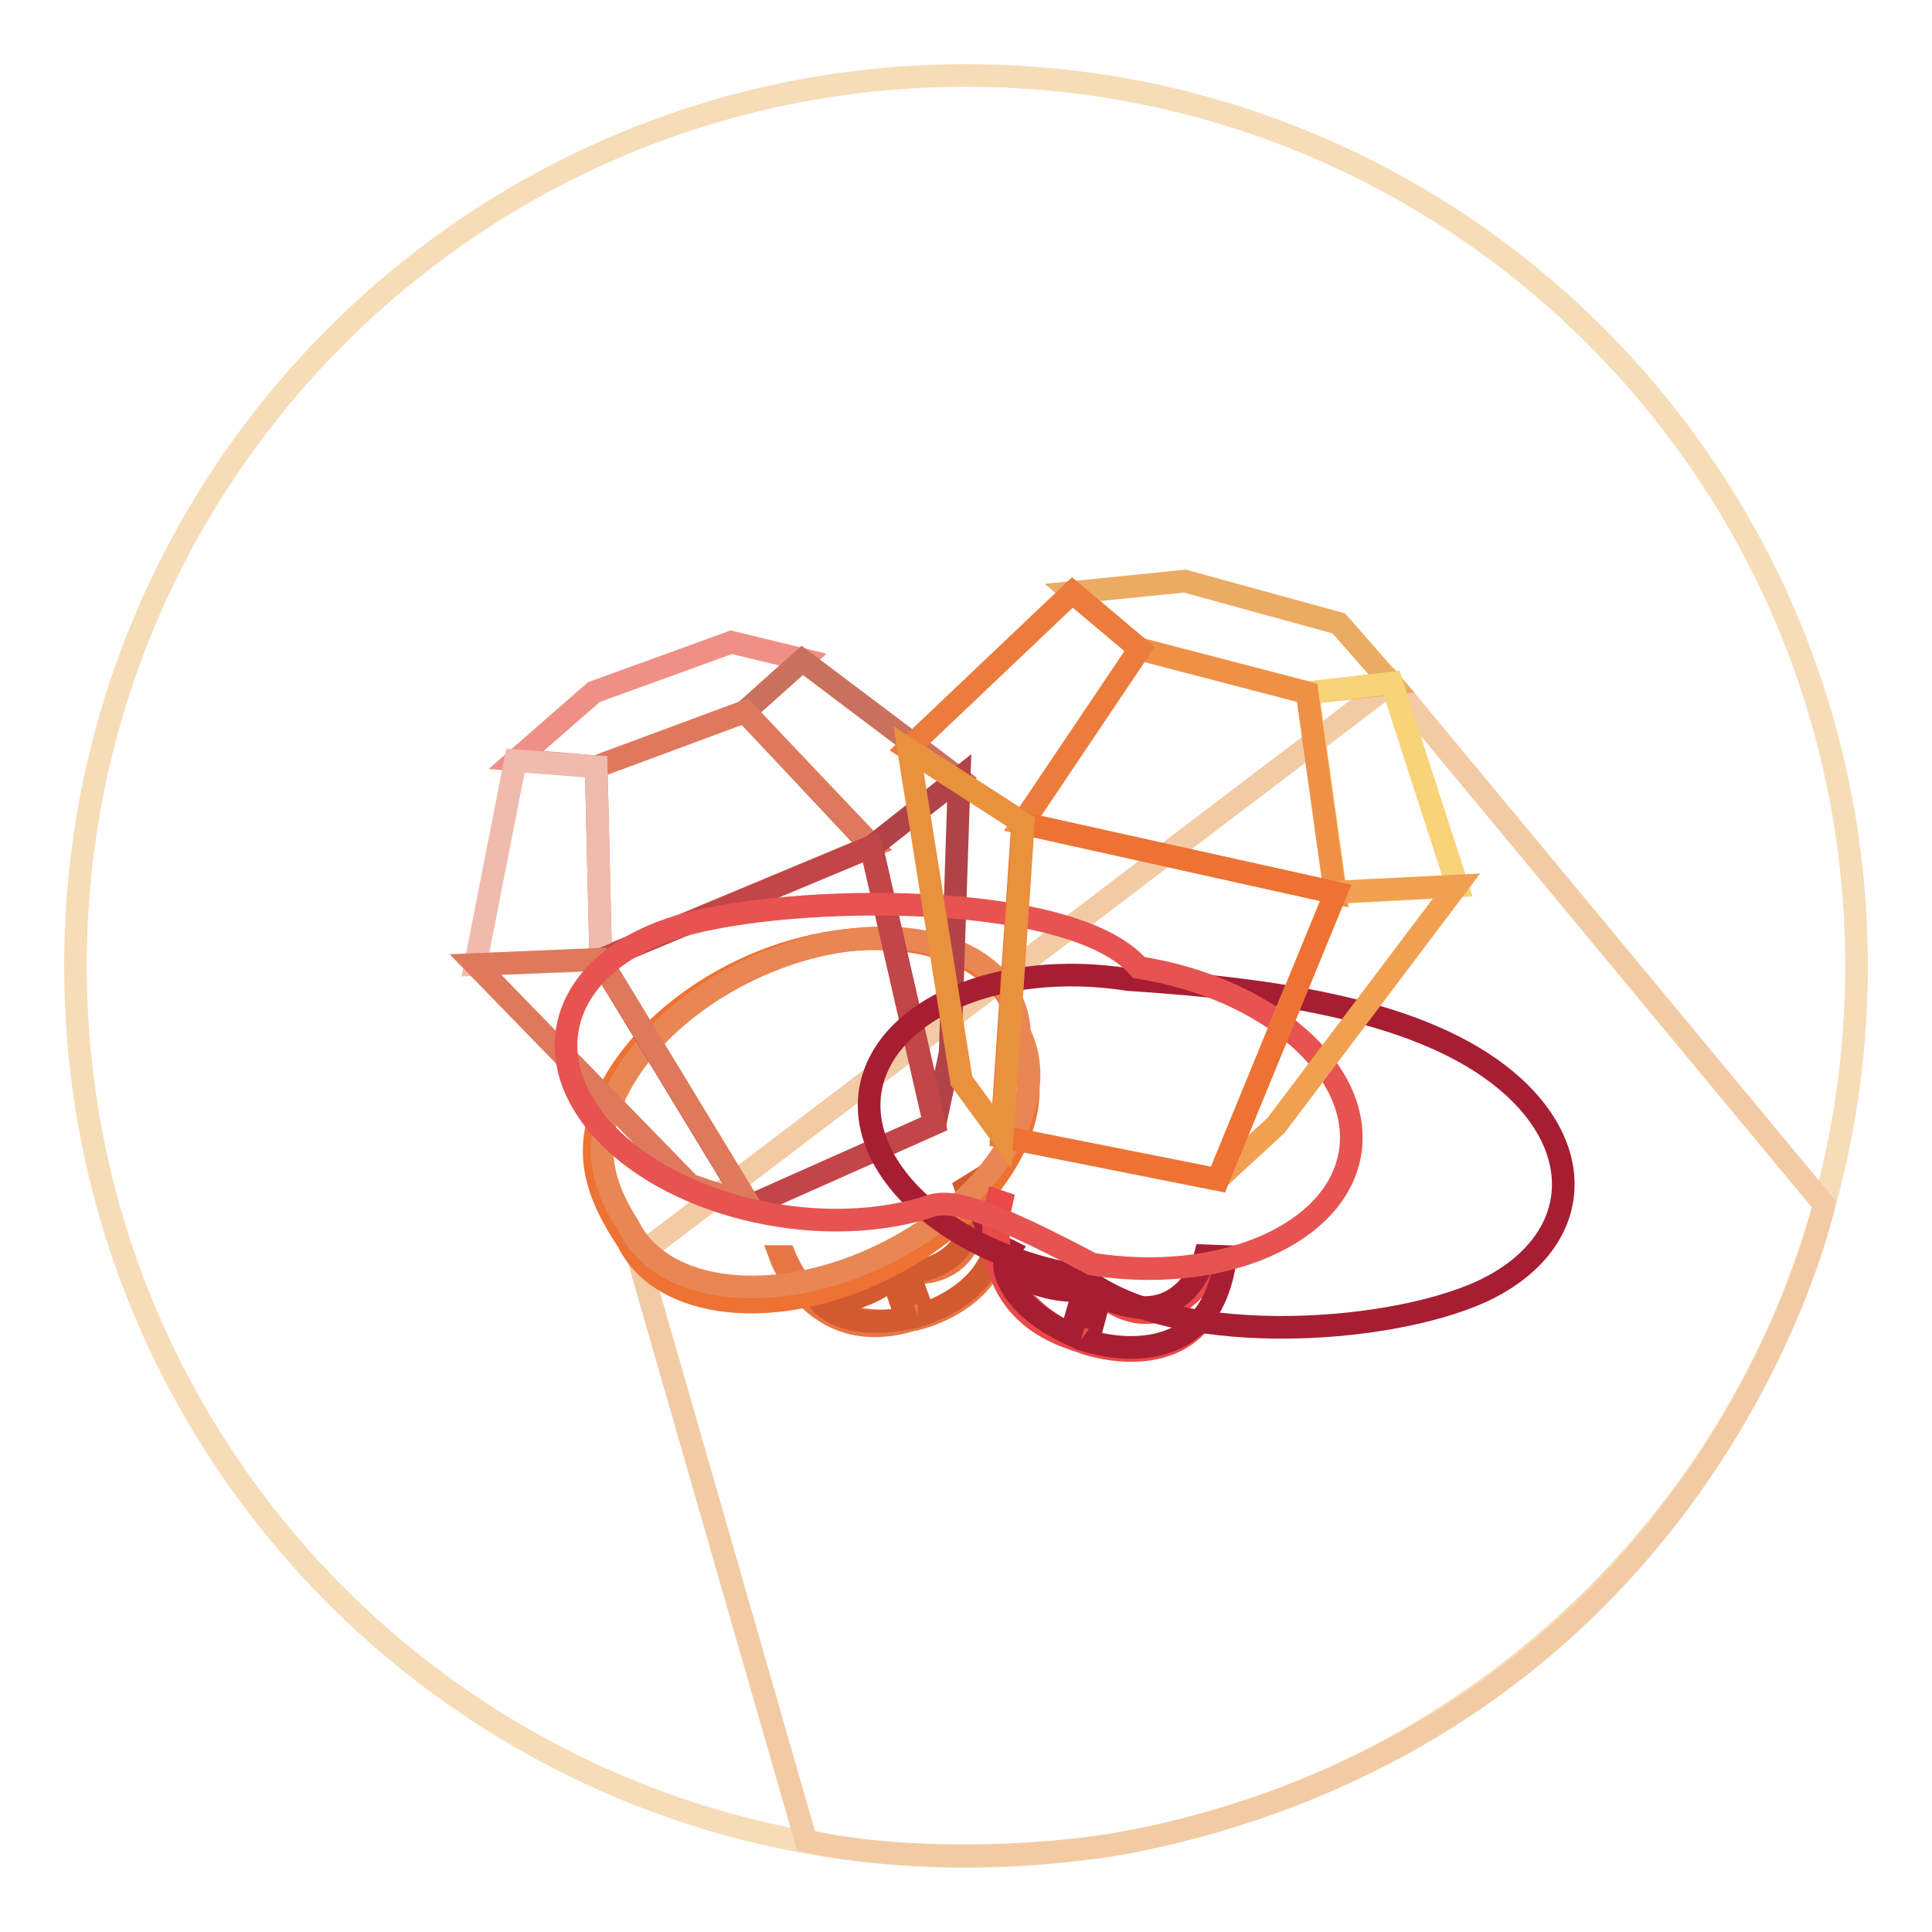 <?xml version="1.0" encoding="utf-8"?>
<!-- Svg Vector Icons : http://www.onlinewebfonts.com/icon -->
<!DOCTYPE svg PUBLIC "-//W3C//DTD SVG 1.1//EN" "http://www.w3.org/Graphics/SVG/1.1/DTD/svg11.dtd">
<svg version="1.1" xmlns="http://www.w3.org/2000/svg" xmlns:xlink="http://www.w3.org/1999/xlink" x="0px" y="0px" viewBox="0 0 256 256" enable-background="new 0 0 256 256" xml:space="preserve">
<g> <path stroke-width="3" fill-opacity="0" stroke="#f7dcb8"  d="M10,128c0,65.2,52.8,118,118,118c65.2,0,118-52.8,118-118c0-65.2-52.8-118-118-118C62.8,10,10,62.8,10,128z "/> <path stroke-width="3" fill-opacity="0" stroke="#f2cba5"  d="M106.8,243.9l-22.3-77.5l99.9-75.9l57.3,69.1c0,0-14.5,67.8-90.2,84.1C141.1,246,120.8,247.1,106.8,243.9 L106.8,243.9z"/> <path stroke-width="3" fill-opacity="0" stroke="#d25a2e"  d="M108.8,172.7c-0.5-0.5-0.7-1.2-0.7-1.9l-2,0.3L108.8,172.7z"/> <path stroke-width="3" fill-opacity="0" stroke="#e77645"  d="M129.3,157.9c0,0,1.6,11.2-8.9,10.8v0.4l2,5.4c0,0,15.2-4.3,7.9-17.8L129.3,157.9z"/> <path stroke-width="3" fill-opacity="0" stroke="#d25a2e"  d="M128,157.4c0,0,3.7,9.6-7.6,11.3l2,5.4c0,0,15-4.5,7.7-18L128,157.4z"/> <path stroke-width="3" fill-opacity="0" stroke="#e77645"  d="M103.4,166.5c0,0,4.3,11.9,16.7,8.6v-0.4c0,0-11.5,2.8-16.1-8.2L103.4,166.5z"/> <path stroke-width="3" fill-opacity="0" stroke="#d25a2e"  d="M118.3,169.4c-2.7,2.1-6.1,3.3-9.5,3.3c0,0,2.9,3.6,11.3,2L118.3,169.4z"/> <path stroke-width="3" fill-opacity="0" stroke="#ed7233"  d="M83.2,164.5c4.5,9.1,19.7,10.7,34,3.6s22.3-20.1,17.8-29.2l0,0c1.1-11-12.2-16.9-27.1-13.6 c-14.9,3.2-28,14.8-29.1,25.8C78.3,156.1,80.5,160.4,83.2,164.5z"/> <path stroke-width="3" fill-opacity="0" stroke="#e88754"  d="M83.3,162.5c4.5,9.1,19.7,10.7,34,3.6c14.3-7.1,22.3-20.1,17.8-29.2c-0.5-10.6-14-15.4-29-11 s-26.8,16.5-26.3,27.1C80,156.6,81.5,159.7,83.3,162.5z"/> <path stroke-width="3" fill-opacity="0" stroke="#ef9087"  d="M98.7,94.3L79,101.6l-10.6-0.9l10.3-9l18.2-6.6l9.5,2.3L98.7,94.3z"/> <path stroke-width="3" fill-opacity="0" stroke="#c9715d"  d="M115.5,112.2L98.7,94.3l7.6-6.8l20.7,15.6L115.5,112.2z"/> <path stroke-width="3" fill-opacity="0" stroke="#df795d"  d="M79,101.6l0.6,25.5l36-15L98.7,94.3L79,101.6z"/> <path stroke-width="3" fill-opacity="0" stroke="#efbbac"  d="M68.3,100.8L63,127.8l16.6-0.6L79,101.6L68.3,100.8z"/> <path stroke-width="3" fill-opacity="0" stroke="#b14348"  d="M127.1,103.1l-1.2,36.4l-2,9.4l-8.4-36.7L127.1,103.1z"/> <path stroke-width="3" fill-opacity="0" stroke="#c24548"  d="M79.5,127.2l19.8,32.6l24.5-10.9l-8.4-36.7L79.5,127.2z"/> <path stroke-width="3" fill-opacity="0" stroke="#df795c"  d="M63,127.8l28.4,29.2l7.9,2.7l-19.8-32.6L63,127.8z"/> <path stroke-width="3" fill-opacity="0" stroke="#a71e33"  d="M133.1,167.9c-0.1-0.8,0.1-1.5,0.6-2.2l-2-1L133.1,167.9z"/> <path stroke-width="3" fill-opacity="0" stroke="#e94948"  d="M160.6,167.6c0,0-5.6,11-14.7,4l-0.3,0.4l-1.7,6c0,0,16.2,5.7,18.2-10.9L160.6,167.6z"/> <path stroke-width="3" fill-opacity="0" stroke="#a71e33"  d="M159.7,166.4c0,0-2.7,10.8-13.9,5.3l-1.6,6c0,0,16.2,5.4,18.2-11.2L159.7,166.4z"/> <path stroke-width="3" fill-opacity="0" stroke="#e94948"  d="M132.1,159.1c0,0-3.6,13.3,9.5,18.1l0.3-0.4c0,0-12.1-4.7-9.2-17.5L132.1,159.1z"/> <path stroke-width="3" fill-opacity="0" stroke="#a71e33"  d="M143.6,171c-3.8,0.2-7.5-0.9-10.5-3.1c0,0,0.3,5,8.8,8.9L143.6,171z"/> <path stroke-width="3" fill-opacity="0" stroke="#a71e33"  d="M143.4,169.1c11.3,9.4,39.9,8,53,2c13-6.1,14.4-18.6,3.1-28c-10.9-9-29.6-12-50-13.3 c-17.2-2.7-32.5,4-34.2,14.8C113.7,155.4,126.3,166.4,143.4,169.1L143.4,169.1z"/> <path stroke-width="3" fill-opacity="0" stroke="#e65351"  d="M144.7,167.5c17.2,2.7,32.5-4,34.2-14.8c1.7-10.9-10.9-21.8-28-24.5c-8.9-10.3-46.1-9.8-60.8-5.5 c-14.8,4.4-19.5,16.3-10.6,26.6s28.2,15.1,42.9,10.8C124.9,159.2,127.2,158.2,144.7,167.5L144.7,167.5z"/> <path stroke-width="3" fill-opacity="0" stroke="#ebab63"  d="M173.3,91.8L151,86l-8.9-7.5L157,77l20.4,5.6l7,8L173.3,91.8z"/> <path stroke-width="3" fill-opacity="0" stroke="#f8d377"  d="M177,118.3l-3.7-26.5l11.1-1.3l8.7,26.9L177,118.3L177,118.3z"/> <path stroke-width="3" fill-opacity="0" stroke="#ef9047"  d="M151,86l-15.5,23.1l41.4,9.2l-3.7-26.5L151,86L151,86z"/> <path stroke-width="3" fill-opacity="0" stroke="#ec7c3c"  d="M142.1,78.5l-21.8,20.7l15.2,9.8L151,86L142.1,78.5z"/> <path stroke-width="3" fill-opacity="0" stroke="#f1a051"  d="M193,117.4l-23.9,31.7l-7.7,7.1l15.6-38L193,117.4z"/> <path stroke-width="3" fill-opacity="0" stroke="#ed7233"  d="M135.5,109.1l-2.8,41.5l28.7,5.7l15.6-38L135.5,109.1L135.5,109.1z"/> <path stroke-width="3" fill-opacity="0" stroke="#e9913c"  d="M120.4,99.3l7,43.9l5.4,7.4l2.8-41.5L120.4,99.3L120.4,99.3z"/></g>
</svg>